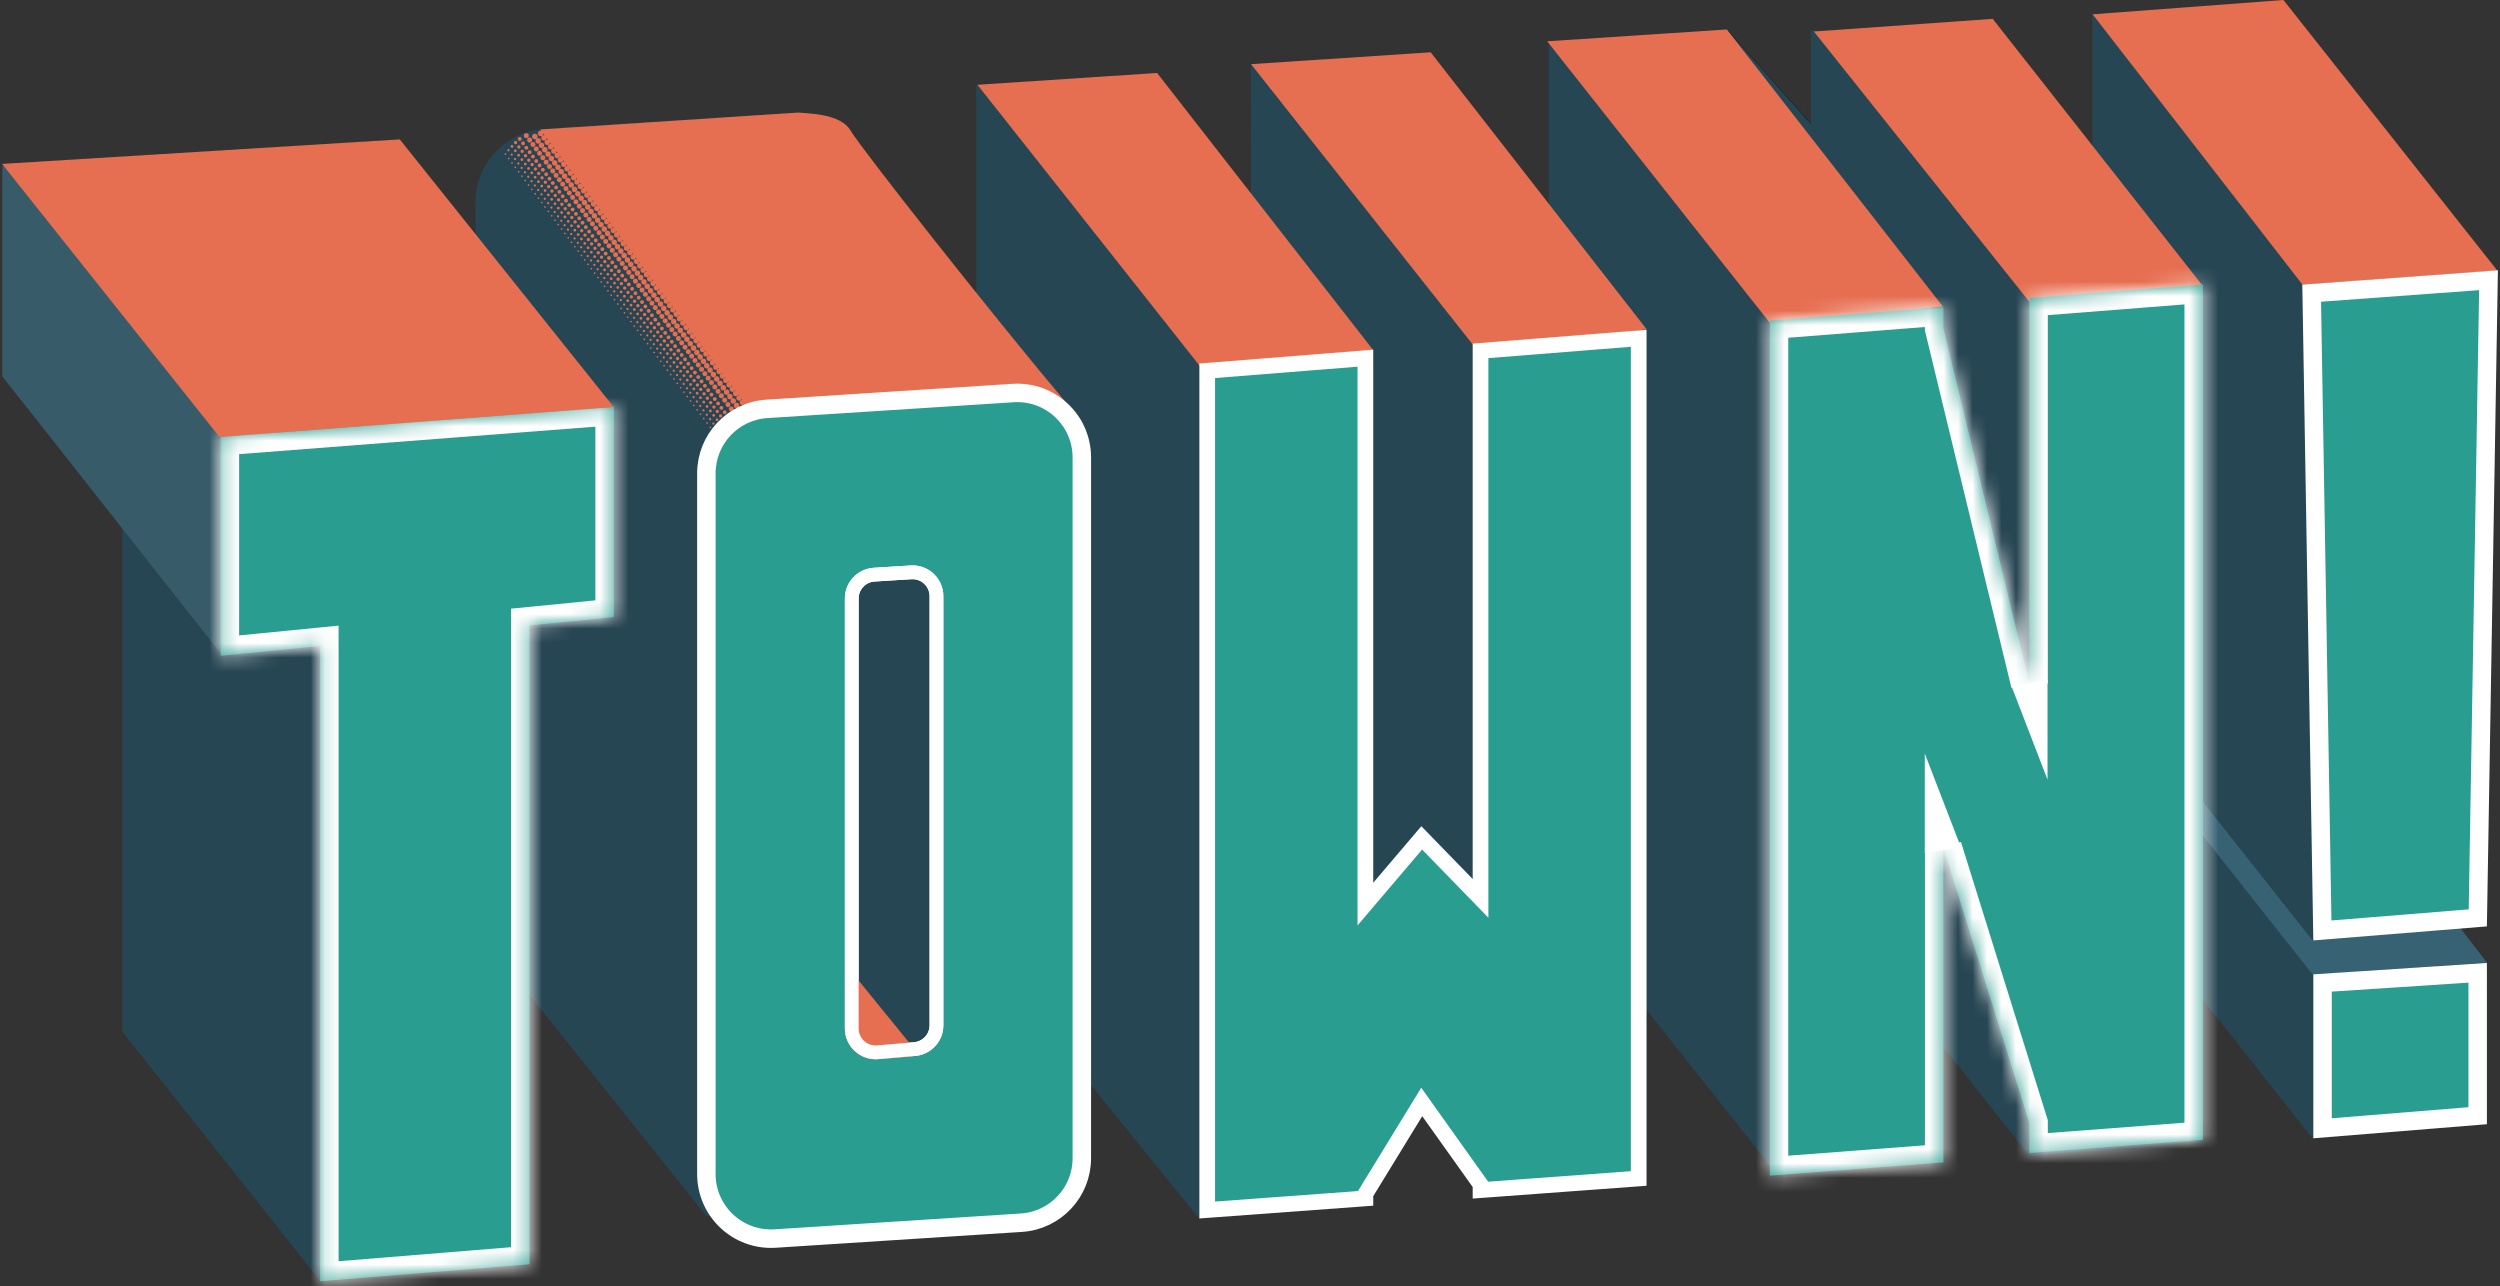 <svg width="173" height="89" viewBox="0 0 173 89" fill="none" xmlns="http://www.w3.org/2000/svg">
<rect x="0" y="0" width="173" height="89" fill="#333333" stroke="none"/>
<path d="M144.429 59.046L155.356 56.58L172.078 77.794L160.034 78.779L144.429 59.046Z" fill="#274653"/>
<path d="M144.429 47.701L156.86 46.882L172.103 66.615L160.034 67.435L144.429 47.701Z" fill="#376274"/>
<path d="M144.429 45.356L156.86 44.536L172.046 64.041L160.034 65.09L144.429 45.356Z" fill="#274653"/>
<path d="M171.455 77.207L160.721 78.076V68.022L171.455 67.316V77.207Z" fill="#299D8F" stroke="white" stroke-width="1.277"/>
<path d="M144.791 0.971H157.413L164.581 27.835L164.972 57.654L144.791 45.737V0.971Z" fill="#274653"/>
<path d="M144.81 0.99L158.013 -3.05176e-05L172.809 18.718L159.332 19.698L144.81 0.99Z" fill="#E76F51"/>
<path d="M171.464 63.517L160.709 64.388L159.968 20.286L172.205 19.39L171.464 63.517Z" fill="#299D8F" stroke="white" stroke-width="1.277"/>
<path d="M124.823 60.235L137.254 59.415L152.472 78.983L140.428 79.968L124.823 60.235Z" fill="#274653"/>
<path d="M130.126 13.974L119.592 2.134L118.829 4.088L125.474 14.698L130.126 13.974Z" fill="#274653" stroke="black" stroke-width="0.019"/>
<path d="M107.18 2.888L125.159 8.378L125.521 79.77L109.454 64.602L107.18 28.635V2.888Z" fill="#274653"/>
<rect x="137.933" y="17.73" width="6.482" height="37.865" fill="#274653"/>
<path d="M125.312 2.096L138.858 3.122L141.213 68.064H125.312V2.096Z" fill="#274653"/>
<path d="M109.048 63.72L122.747 80.975L134.503 80.432L124.073 57.158L109.048 63.72Z" fill="#274653"/>
<path d="M107.065 2.858L119.496 2.038L134.444 21.209L122.671 22.591L107.065 2.858Z" fill="#E76F51"/>
<path d="M125.521 2.181L137.895 1.304L152.443 19.798L140.669 21.181L125.521 2.181Z" fill="#E76F51"/>
<mask id="path-16-inside-1_166_623" fill="white">
<path d="M152.442 78.874L140.431 79.789V77.712L134.482 58.652V80.437L122.471 81.353V22.191L134.482 21.247V22.724L140.431 47.291V20.627L152.442 19.683V78.874Z"/>
</mask>
<path d="M152.442 78.874L140.431 79.789V77.712L134.482 58.652V80.437L122.471 81.353V22.191L134.482 21.247V22.724L140.431 47.291V20.627L152.442 19.683V78.874Z" fill="#299D8F"/>
<path d="M152.442 78.874L152.539 80.148L153.72 80.058V78.874H152.442ZM140.431 79.789H139.153V81.167L140.528 81.063L140.431 79.789ZM140.431 77.712H141.708V77.517L141.65 77.331L140.431 77.712ZM134.482 58.652L135.702 58.272L133.205 58.652H134.482ZM134.482 80.437L134.579 81.711L135.76 81.621V80.437H134.482ZM122.471 81.353H121.193V82.731L122.568 82.626L122.471 81.353ZM122.471 22.191L122.371 20.918L121.193 21.01V22.191H122.471ZM134.482 21.247H135.76V19.865L134.382 19.974L134.482 21.247ZM134.482 22.724H133.205V22.877L133.241 23.025L134.482 22.724ZM140.431 47.291L139.189 47.592L141.708 47.291H140.431ZM140.431 20.627L140.331 19.353L139.153 19.446V20.627H140.431ZM152.442 19.683H153.72V18.302L152.342 18.41L152.442 19.683ZM152.442 78.874L152.345 77.6L140.334 78.515L140.431 79.789L140.528 81.063L152.539 80.148L152.442 78.874ZM140.431 79.789H141.708V77.712H140.431H139.153V79.789H140.431ZM140.431 77.712L141.65 77.331L135.702 58.272L134.482 58.652L133.263 59.033L139.211 78.092L140.431 77.712ZM134.482 58.652H133.205V80.437H134.482H135.76V58.652H134.482ZM134.482 80.437L134.385 79.164L122.374 80.079L122.471 81.353L122.568 82.626L134.579 81.711L134.482 80.437ZM122.471 81.353H123.748V22.191H122.471H121.193V81.353H122.471ZM122.471 22.191L122.571 23.465L134.583 22.52L134.482 21.247L134.382 19.974L122.371 20.918L122.471 22.191ZM134.482 21.247H133.205V22.724H134.482H135.76V21.247H134.482ZM134.482 22.724L133.241 23.025L139.189 47.592L140.431 47.291L141.672 46.99L135.724 22.424L134.482 22.724ZM140.431 47.291H141.708V20.627H140.431H139.153V47.291H140.431ZM140.431 20.627L140.531 21.9L152.542 20.957L152.442 19.683L152.342 18.41L140.331 19.353L140.431 20.627ZM152.442 19.683H151.165V78.874H152.442H153.72V19.683H152.442Z" fill="white" mask="url(#path-16-inside-1_166_623)"/>
<path d="M133.195 52.144V59.026L135.693 58.626L133.195 52.144Z" fill="white"/>
<path d="M141.689 53.955V47.072L139.191 47.473L141.689 53.955Z" fill="white"/>
<path d="M67.562 5.888L81.109 6.526L83.216 24.658L83.463 46.937H67.562V5.888Z" fill="#274653"/>
<path d="M86.567 4.437L100.137 5.217L102.491 23.528V70.159H86.59L86.567 4.437Z" fill="#274653"/>
<path d="M67.634 25.865L98.473 24.725V62.91L67.634 66.599V25.865Z" fill="#274653"/>
<path d="M68.516 66.483L82.982 84.318L94.539 80.931L83.54 59.92L68.516 66.483Z" fill="#274653"/>
<path d="M67.639 5.868L80.07 5.049L95.018 24.219L83.245 25.602L67.639 5.868Z" fill="#E76F51"/>
<path d="M86.571 4.439L99.002 3.619L113.95 22.79L102.177 24.172L86.571 4.439Z" fill="#E76F51"/>
<path d="M113.397 81.55L102.453 82.356V81.969L98.384 76.256L94.484 82.624V82.928L83.54 83.733V25.658L94.484 24.787V62.564L98.384 57.98L102.453 62.167V24.28L113.397 23.409V81.55Z" fill="#299D8F"/>
<path d="M113.397 81.55L113.437 82.092L113.941 82.055V81.55H113.397ZM102.453 82.356H101.91V82.941L102.493 82.898L102.453 82.356ZM102.453 81.969H102.997V81.795L102.896 81.653L102.453 81.969ZM98.384 76.256L98.826 75.941L98.35 75.271L97.92 75.972L98.384 76.256ZM94.484 82.624L94.021 82.34L93.941 82.471V82.624H94.484ZM94.484 82.928L94.524 83.47L95.028 83.433V82.928H94.484ZM83.54 83.733H82.997V84.318L83.58 84.275L83.54 83.733ZM83.54 25.658L83.497 25.116L82.997 25.156V25.658H83.54ZM94.484 24.787H95.028V24.199L94.441 24.245L94.484 24.787ZM94.484 62.564H93.941V64.042L94.898 62.916L94.484 62.564ZM98.384 57.98L98.773 57.602L98.357 57.173L97.97 57.628L98.384 57.98ZM102.453 62.167L102.063 62.546L102.997 63.505V62.167H102.453ZM102.453 24.28L102.41 23.738L101.91 23.778V24.28H102.453ZM113.397 23.409H113.941V22.821L113.354 22.867L113.397 23.409ZM113.397 81.55L113.358 81.008L102.413 81.814L102.453 82.356L102.493 82.898L113.437 82.092L113.397 81.55ZM102.453 82.356H102.997V81.969H102.453H101.91V82.356H102.453ZM102.453 81.969L102.896 81.653L98.826 75.941L98.384 76.256L97.941 76.571L102.011 82.284L102.453 81.969ZM98.384 76.256L97.92 75.972L94.021 82.34L94.484 82.624L94.948 82.908L98.847 76.54L98.384 76.256ZM94.484 82.624H93.941V82.928H94.484H95.028V82.624H94.484ZM94.484 82.928L94.445 82.386L83.5 83.191L83.54 83.733L83.58 84.275L94.524 83.47L94.484 82.928ZM83.54 83.733H84.083V25.658H83.54H82.997V83.733H83.54ZM83.54 25.658L83.583 26.2L94.528 25.329L94.484 24.787L94.441 24.245L83.497 25.116L83.54 25.658ZM94.484 24.787H93.941V62.564H94.484H95.028V24.787H94.484ZM94.484 62.564L94.898 62.916L98.798 58.333L98.384 57.98L97.97 57.628L94.07 62.212L94.484 62.564ZM98.384 57.98L97.994 58.359L102.063 62.546L102.453 62.167L102.843 61.788L98.773 57.602L98.384 57.98ZM102.453 62.167H102.997V24.28H102.453H101.91V62.167H102.453ZM102.453 24.28L102.496 24.822L113.441 23.951L113.397 23.409L113.354 22.867L102.41 23.738L102.453 24.28ZM113.397 23.409H112.854V81.55H113.397H113.941V23.409H113.397Z" fill="white"/>
<path d="M34.399 66.037L48.881 84.139L64.428 83.287L48.881 61.99L34.399 66.037Z" fill="#274653"/>
<path d="M32.908 14.015C32.908 11.32 35.002 9.088 37.691 8.915L54.729 7.819C57.675 7.63 60.169 9.968 60.169 12.92V61.407C60.169 64.102 58.075 66.335 55.385 66.508L38.348 67.603C35.402 67.793 32.908 65.454 32.908 62.502V14.015Z" fill="#274653"/>
<path d="M51.862 28.34L37.38 8.96L55.242 7.79C55.881 7.861 58.179 7.845 58.861 9.038C59.499 10.154 68.615 21.746 74.027 28.171C74.452 28.613 74.849 29.102 75.076 29.405C74.746 29.021 74.395 28.608 74.027 28.171C73.656 27.785 73.264 27.434 72.947 27.276C72.265 26.935 71.243 26.708 70.817 26.637L51.862 28.34Z" fill="#E76F51"/>
<circle cx="37.414" cy="9.235" r="0.191" fill="#E76F51"/>
<circle cx="37.643" cy="9.54" r="0.191" fill="#E76F51"/>
<circle cx="37.871" cy="9.845" r="0.191" fill="#E76F51"/>
<circle cx="38.1" cy="10.15" r="0.191" fill="#E76F51"/>
<circle cx="38.329" cy="10.455" r="0.191" fill="#E76F51"/>
<circle cx="38.558" cy="10.76" r="0.191" fill="#E76F51"/>
<circle cx="38.786" cy="11.065" r="0.191" fill="#E76F51"/>
<circle cx="39.015" cy="11.37" r="0.191" fill="#E76F51"/>
<circle cx="39.244" cy="11.675" r="0.191" fill="#E76F51"/>
<circle cx="39.473" cy="11.98" r="0.191" fill="#E76F51"/>
<circle cx="39.702" cy="12.286" r="0.191" fill="#E76F51"/>
<circle cx="39.93" cy="12.591" r="0.191" fill="#E76F51"/>
<circle cx="40.159" cy="12.896" r="0.191" fill="#E76F51"/>
<circle cx="40.388" cy="13.201" r="0.191" fill="#E76F51"/>
<circle cx="40.617" cy="13.506" r="0.191" fill="#E76F51"/>
<circle cx="40.845" cy="13.811" r="0.191" fill="#E76F51"/>
<circle cx="41.074" cy="14.116" r="0.191" fill="#E76F51"/>
<circle cx="41.303" cy="14.421" r="0.191" fill="#E76F51"/>
<circle cx="41.532" cy="14.726" r="0.191" fill="#E76F51"/>
<circle cx="41.761" cy="15.031" r="0.191" fill="#E76F51"/>
<circle cx="41.989" cy="15.336" r="0.191" fill="#E76F51"/>
<circle cx="42.218" cy="15.641" r="0.191" fill="#E76F51"/>
<circle cx="42.447" cy="15.946" r="0.191" fill="#E76F51"/>
<circle cx="42.676" cy="16.251" r="0.191" fill="#E76F51"/>
<circle cx="42.904" cy="16.556" r="0.191" fill="#E76F51"/>
<circle cx="43.133" cy="16.861" r="0.191" fill="#E76F51"/>
<circle cx="43.362" cy="17.166" r="0.191" fill="#E76F51"/>
<circle cx="43.591" cy="17.471" r="0.191" fill="#E76F51"/>
<circle cx="43.82" cy="17.776" r="0.191" fill="#E76F51"/>
<circle cx="44.049" cy="18.082" r="0.191" fill="#E76F51"/>
<circle cx="44.278" cy="18.387" r="0.191" fill="#E76F51"/>
<circle cx="44.507" cy="18.692" r="0.191" fill="#E76F51"/>
<circle cx="44.735" cy="18.997" r="0.191" fill="#E76F51"/>
<circle cx="44.964" cy="19.302" r="0.191" fill="#E76F51"/>
<circle cx="45.193" cy="19.607" r="0.191" fill="#E76F51"/>
<circle cx="45.422" cy="19.912" r="0.191" fill="#E76F51"/>
<circle cx="45.651" cy="20.217" r="0.191" fill="#E76F51"/>
<circle cx="45.879" cy="20.522" r="0.191" fill="#E76F51"/>
<circle cx="46.108" cy="20.827" r="0.191" fill="#E76F51"/>
<circle cx="46.337" cy="21.132" r="0.191" fill="#E76F51"/>
<circle cx="46.566" cy="21.437" r="0.191" fill="#E76F51"/>
<circle cx="46.794" cy="21.742" r="0.191" fill="#E76F51"/>
<circle cx="47.023" cy="22.047" r="0.191" fill="#E76F51"/>
<circle cx="47.252" cy="22.352" r="0.191" fill="#E76F51"/>
<circle cx="47.481" cy="22.657" r="0.191" fill="#E76F51"/>
<circle cx="47.709" cy="22.962" r="0.191" fill="#E76F51"/>
<circle cx="47.938" cy="23.267" r="0.191" fill="#E76F51"/>
<circle cx="48.167" cy="23.573" r="0.191" fill="#E76F51"/>
<circle cx="48.396" cy="23.878" r="0.191" fill="#E76F51"/>
<circle cx="48.625" cy="24.183" r="0.191" fill="#E76F51"/>
<circle cx="48.853" cy="24.488" r="0.191" fill="#E76F51"/>
<circle cx="49.082" cy="24.793" r="0.191" fill="#E76F51"/>
<circle cx="49.311" cy="25.098" r="0.191" fill="#E76F51"/>
<circle cx="49.54" cy="25.403" r="0.191" fill="#E76F51"/>
<circle cx="49.769" cy="25.708" r="0.191" fill="#E76F51"/>
<circle cx="49.997" cy="26.013" r="0.191" fill="#E76F51"/>
<circle cx="50.226" cy="26.318" r="0.191" fill="#E76F51"/>
<circle cx="50.455" cy="26.623" r="0.191" fill="#E76F51"/>
<circle cx="50.684" cy="26.928" r="0.191" fill="#E76F51"/>
<circle cx="50.912" cy="27.233" r="0.191" fill="#E76F51"/>
<circle cx="51.141" cy="27.538" r="0.191" fill="#E76F51"/>
<circle cx="51.37" cy="27.843" r="0.191" fill="#E76F51"/>
<circle cx="51.599" cy="28.148" r="0.191" fill="#E76F51"/>
<circle cx="37.013" cy="9.445" r="0.191" fill="#E76F51"/>
<circle cx="37.242" cy="9.75" r="0.191" fill="#E76F51"/>
<circle cx="37.471" cy="10.055" r="0.191" fill="#E76F51"/>
<circle cx="37.7" cy="10.36" r="0.191" fill="#E76F51"/>
<circle cx="37.928" cy="10.665" r="0.191" fill="#E76F51"/>
<circle cx="38.157" cy="10.97" r="0.191" fill="#E76F51"/>
<circle cx="38.386" cy="11.275" r="0.191" fill="#E76F51"/>
<circle cx="38.615" cy="11.58" r="0.191" fill="#E76F51"/>
<circle cx="38.843" cy="11.885" r="0.191" fill="#E76F51"/>
<circle cx="39.072" cy="12.19" r="0.191" fill="#E76F51"/>
<circle cx="39.301" cy="12.495" r="0.191" fill="#E76F51"/>
<circle cx="39.53" cy="12.8" r="0.191" fill="#E76F51"/>
<circle cx="39.759" cy="13.105" r="0.191" fill="#E76F51"/>
<circle cx="39.987" cy="13.41" r="0.191" fill="#E76F51"/>
<circle cx="40.217" cy="13.716" r="0.191" fill="#E76F51"/>
<circle cx="40.445" cy="14.021" r="0.191" fill="#E76F51"/>
<circle cx="40.674" cy="14.326" r="0.191" fill="#E76F51"/>
<circle cx="40.903" cy="14.631" r="0.191" fill="#E76F51"/>
<circle cx="41.132" cy="14.936" r="0.191" fill="#E76F51"/>
<circle cx="41.361" cy="15.241" r="0.191" fill="#E76F51"/>
<circle cx="41.589" cy="15.546" r="0.191" fill="#E76F51"/>
<circle cx="41.818" cy="15.851" r="0.191" fill="#E76F51"/>
<circle cx="42.047" cy="16.156" r="0.191" fill="#E76F51"/>
<circle cx="42.276" cy="16.461" r="0.191" fill="#E76F51"/>
<circle cx="42.505" cy="16.766" r="0.191" fill="#E76F51"/>
<circle cx="42.733" cy="17.071" r="0.191" fill="#E76F51"/>
<circle cx="42.962" cy="17.376" r="0.191" fill="#E76F51"/>
<circle cx="43.191" cy="17.681" r="0.191" fill="#E76F51"/>
<circle cx="43.42" cy="17.986" r="0.191" fill="#E76F51"/>
<circle cx="43.648" cy="18.291" r="0.191" fill="#E76F51"/>
<circle cx="43.877" cy="18.596" r="0.191" fill="#E76F51"/>
<circle cx="44.106" cy="18.901" r="0.191" fill="#E76F51"/>
<circle cx="44.335" cy="19.206" r="0.191" fill="#E76F51"/>
<circle cx="44.564" cy="19.512" r="0.191" fill="#E76F51"/>
<circle cx="44.792" cy="19.817" r="0.191" fill="#E76F51"/>
<circle cx="45.021" cy="20.122" r="0.191" fill="#E76F51"/>
<circle cx="45.25" cy="20.427" r="0.191" fill="#E76F51"/>
<circle cx="45.479" cy="20.732" r="0.191" fill="#E76F51"/>
<circle cx="45.707" cy="21.037" r="0.191" fill="#E76F51"/>
<circle cx="45.936" cy="21.342" r="0.191" fill="#E76F51"/>
<circle cx="46.165" cy="21.647" r="0.191" fill="#E76F51"/>
<circle cx="46.394" cy="21.952" r="0.191" fill="#E76F51"/>
<circle cx="46.623" cy="22.257" r="0.191" fill="#E76F51"/>
<circle cx="46.851" cy="22.562" r="0.191" fill="#E76F51"/>
<circle cx="47.08" cy="22.867" r="0.191" fill="#E76F51"/>
<circle cx="47.309" cy="23.172" r="0.191" fill="#E76F51"/>
<circle cx="47.538" cy="23.477" r="0.191" fill="#E76F51"/>
<circle cx="47.766" cy="23.782" r="0.191" fill="#E76F51"/>
<circle cx="47.995" cy="24.087" r="0.191" fill="#E76F51"/>
<circle cx="48.224" cy="24.392" r="0.191" fill="#E76F51"/>
<circle cx="48.453" cy="24.698" r="0.191" fill="#E76F51"/>
<circle cx="48.682" cy="25.003" r="0.191" fill="#E76F51"/>
<circle cx="48.91" cy="25.308" r="0.191" fill="#E76F51"/>
<circle cx="49.139" cy="25.613" r="0.191" fill="#E76F51"/>
<circle cx="49.368" cy="25.918" r="0.191" fill="#E76F51"/>
<circle cx="49.597" cy="26.223" r="0.191" fill="#E76F51"/>
<circle cx="49.825" cy="26.528" r="0.191" fill="#E76F51"/>
<circle cx="50.054" cy="26.833" r="0.191" fill="#E76F51"/>
<circle cx="50.283" cy="27.138" r="0.191" fill="#E76F51"/>
<circle cx="50.512" cy="27.443" r="0.191" fill="#E76F51"/>
<circle cx="50.741" cy="27.748" r="0.191" fill="#E76F51"/>
<circle cx="50.969" cy="28.053" r="0.191" fill="#E76F51"/>
<circle cx="51.199" cy="28.358" r="0.191" fill="#E76F51"/>
<circle cx="36.422" cy="9.388" r="0.172" fill="#E76F51"/>
<circle cx="35.965" cy="9.616" r="0.133" fill="#E76F51"/>
<circle cx="35.679" cy="9.864" r="0.114" fill="#E76F51"/>
<circle cx="35.431" cy="10.131" r="0.095" fill="#E76F51"/>
<circle cx="35.182" cy="10.398" r="0.076" fill="#E76F51"/>
<circle cx="34.973" cy="10.665" r="0.057" fill="#E76F51"/>
<circle cx="36.651" cy="9.693" r="0.172" fill="#E76F51"/>
<circle cx="36.194" cy="9.921" r="0.133" fill="#E76F51"/>
<circle cx="35.907" cy="10.169" r="0.114" fill="#E76F51"/>
<circle cx="35.66" cy="10.436" r="0.095" fill="#E76F51"/>
<circle cx="35.412" cy="10.703" r="0.076" fill="#E76F51"/>
<circle cx="35.201" cy="10.97" r="0.057" fill="#E76F51"/>
<circle cx="36.88" cy="9.998" r="0.172" fill="#E76F51"/>
<circle cx="36.422" cy="10.226" r="0.133" fill="#E76F51"/>
<circle cx="36.136" cy="10.474" r="0.114" fill="#E76F51"/>
<circle cx="35.888" cy="10.741" r="0.095" fill="#E76F51"/>
<circle cx="35.64" cy="11.008" r="0.076" fill="#E76F51"/>
<circle cx="35.431" cy="11.275" r="0.057" fill="#E76F51"/>
<circle cx="37.109" cy="10.303" r="0.172" fill="#E76F51"/>
<circle cx="36.651" cy="10.531" r="0.133" fill="#E76F51"/>
<circle cx="36.365" cy="10.779" r="0.114" fill="#E76F51"/>
<circle cx="36.117" cy="11.046" r="0.095" fill="#E76F51"/>
<circle cx="35.869" cy="11.313" r="0.076" fill="#E76F51"/>
<circle cx="35.659" cy="11.58" r="0.057" fill="#E76F51"/>
<circle cx="37.338" cy="10.608" r="0.172" fill="#E76F51"/>
<circle cx="36.88" cy="10.836" r="0.133" fill="#E76F51"/>
<circle cx="36.594" cy="11.084" r="0.114" fill="#E76F51"/>
<circle cx="36.346" cy="11.351" r="0.095" fill="#E76F51"/>
<circle cx="36.098" cy="11.618" r="0.076" fill="#E76F51"/>
<circle cx="35.888" cy="11.885" r="0.057" fill="#E76F51"/>
<circle cx="37.566" cy="10.913" r="0.172" fill="#E76F51"/>
<circle cx="37.109" cy="11.142" r="0.133" fill="#E76F51"/>
<circle cx="36.822" cy="11.389" r="0.114" fill="#E76F51"/>
<circle cx="36.575" cy="11.656" r="0.095" fill="#E76F51"/>
<circle cx="36.326" cy="11.923" r="0.076" fill="#E76F51"/>
<circle cx="36.117" cy="12.19" r="0.057" fill="#E76F51"/>
<circle cx="37.795" cy="11.218" r="0.172" fill="#E76F51"/>
<circle cx="37.338" cy="11.447" r="0.133" fill="#E76F51"/>
<circle cx="37.051" cy="11.694" r="0.114" fill="#E76F51"/>
<circle cx="36.803" cy="11.961" r="0.095" fill="#E76F51"/>
<circle cx="36.555" cy="12.228" r="0.076" fill="#E76F51"/>
<circle cx="36.345" cy="12.495" r="0.057" fill="#E76F51"/>
<circle cx="38.024" cy="11.523" r="0.172" fill="#E76F51"/>
<circle cx="37.566" cy="11.752" r="0.133" fill="#E76F51"/>
<circle cx="37.28" cy="12" r="0.114" fill="#E76F51"/>
<circle cx="37.032" cy="12.267" r="0.095" fill="#E76F51"/>
<circle cx="36.784" cy="12.533" r="0.076" fill="#E76F51"/>
<circle cx="36.574" cy="12.8" r="0.057" fill="#E76F51"/>
<circle cx="38.253" cy="11.828" r="0.172" fill="#E76F51"/>
<circle cx="37.795" cy="12.057" r="0.133" fill="#E76F51"/>
<circle cx="37.509" cy="12.305" r="0.114" fill="#E76F51"/>
<circle cx="37.261" cy="12.572" r="0.095" fill="#E76F51"/>
<circle cx="37.013" cy="12.838" r="0.076" fill="#E76F51"/>
<circle cx="36.803" cy="13.105" r="0.057" fill="#E76F51"/>
<circle cx="38.481" cy="12.133" r="0.172" fill="#E76F51"/>
<circle cx="38.024" cy="12.362" r="0.133" fill="#E76F51"/>
<circle cx="37.738" cy="12.61" r="0.114" fill="#E76F51"/>
<circle cx="37.49" cy="12.877" r="0.095" fill="#E76F51"/>
<circle cx="37.242" cy="13.143" r="0.076" fill="#E76F51"/>
<circle cx="37.032" cy="13.41" r="0.057" fill="#E76F51"/>
<circle cx="38.71" cy="12.438" r="0.172" fill="#E76F51"/>
<circle cx="38.253" cy="12.667" r="0.133" fill="#E76F51"/>
<circle cx="37.966" cy="12.915" r="0.114" fill="#E76F51"/>
<circle cx="37.719" cy="13.182" r="0.095" fill="#E76F51"/>
<circle cx="37.47" cy="13.448" r="0.076" fill="#E76F51"/>
<circle cx="37.261" cy="13.715" r="0.057" fill="#E76F51"/>
<circle cx="38.939" cy="12.743" r="0.172" fill="#E76F51"/>
<circle cx="38.482" cy="12.972" r="0.133" fill="#E76F51"/>
<circle cx="38.195" cy="13.22" r="0.114" fill="#E76F51"/>
<circle cx="37.947" cy="13.487" r="0.095" fill="#E76F51"/>
<circle cx="37.699" cy="13.753" r="0.076" fill="#E76F51"/>
<circle cx="37.489" cy="14.02" r="0.057" fill="#E76F51"/>
<circle cx="39.168" cy="13.048" r="0.172" fill="#E76F51"/>
<circle cx="38.71" cy="13.277" r="0.133" fill="#E76F51"/>
<circle cx="38.424" cy="13.525" r="0.114" fill="#E76F51"/>
<circle cx="38.176" cy="13.792" r="0.095" fill="#E76F51"/>
<circle cx="37.928" cy="14.058" r="0.076" fill="#E76F51"/>
<circle cx="37.718" cy="14.325" r="0.057" fill="#E76F51"/>
<circle cx="39.397" cy="13.353" r="0.172" fill="#E76F51"/>
<circle cx="38.939" cy="13.582" r="0.133" fill="#E76F51"/>
<circle cx="38.653" cy="13.83" r="0.114" fill="#E76F51"/>
<circle cx="38.405" cy="14.097" r="0.095" fill="#E76F51"/>
<circle cx="38.157" cy="14.363" r="0.076" fill="#E76F51"/>
<circle cx="37.947" cy="14.63" r="0.057" fill="#E76F51"/>
<circle cx="39.625" cy="13.658" r="0.172" fill="#E76F51"/>
<circle cx="39.168" cy="13.887" r="0.133" fill="#E76F51"/>
<circle cx="38.882" cy="14.135" r="0.114" fill="#E76F51"/>
<circle cx="38.634" cy="14.402" r="0.095" fill="#E76F51"/>
<circle cx="38.385" cy="14.668" r="0.076" fill="#E76F51"/>
<circle cx="38.176" cy="14.935" r="0.057" fill="#E76F51"/>
<circle cx="39.854" cy="13.963" r="0.172" fill="#E76F51"/>
<circle cx="39.397" cy="14.192" r="0.133" fill="#E76F51"/>
<circle cx="39.111" cy="14.44" r="0.114" fill="#E76F51"/>
<circle cx="38.863" cy="14.707" r="0.095" fill="#E76F51"/>
<circle cx="38.614" cy="14.973" r="0.076" fill="#E76F51"/>
<circle cx="38.405" cy="15.24" r="0.057" fill="#E76F51"/>
<circle cx="40.083" cy="14.268" r="0.172" fill="#E76F51"/>
<circle cx="39.625" cy="14.497" r="0.133" fill="#E76F51"/>
<circle cx="39.34" cy="14.745" r="0.114" fill="#E76F51"/>
<circle cx="39.091" cy="15.012" r="0.095" fill="#E76F51"/>
<circle cx="38.843" cy="15.278" r="0.076" fill="#E76F51"/>
<circle cx="38.633" cy="15.545" r="0.057" fill="#E76F51"/>
<circle cx="40.312" cy="14.573" r="0.172" fill="#E76F51"/>
<circle cx="39.854" cy="14.802" r="0.133" fill="#E76F51"/>
<circle cx="39.568" cy="15.05" r="0.114" fill="#E76F51"/>
<circle cx="39.32" cy="15.317" r="0.095" fill="#E76F51"/>
<circle cx="39.072" cy="15.584" r="0.076" fill="#E76F51"/>
<circle cx="38.862" cy="15.851" r="0.057" fill="#E76F51"/>
<circle cx="40.541" cy="14.879" r="0.172" fill="#E76F51"/>
<circle cx="40.083" cy="15.107" r="0.133" fill="#E76F51"/>
<circle cx="39.797" cy="15.355" r="0.114" fill="#E76F51"/>
<circle cx="39.549" cy="15.622" r="0.095" fill="#E76F51"/>
<circle cx="39.301" cy="15.889" r="0.076" fill="#E76F51"/>
<circle cx="39.091" cy="16.155" r="0.057" fill="#E76F51"/>
<circle cx="40.769" cy="15.184" r="0.172" fill="#E76F51"/>
<circle cx="40.312" cy="15.412" r="0.133" fill="#E76F51"/>
<circle cx="40.026" cy="15.66" r="0.114" fill="#E76F51"/>
<circle cx="39.778" cy="15.927" r="0.095" fill="#E76F51"/>
<circle cx="39.529" cy="16.194" r="0.076" fill="#E76F51"/>
<circle cx="39.32" cy="16.461" r="0.057" fill="#E76F51"/>
<circle cx="40.998" cy="15.489" r="0.172" fill="#E76F51"/>
<circle cx="40.541" cy="15.717" r="0.133" fill="#E76F51"/>
<circle cx="40.255" cy="15.965" r="0.114" fill="#E76F51"/>
<circle cx="40.007" cy="16.232" r="0.095" fill="#E76F51"/>
<circle cx="39.758" cy="16.499" r="0.076" fill="#E76F51"/>
<circle cx="39.548" cy="16.766" r="0.057" fill="#E76F51"/>
<circle cx="41.227" cy="15.794" r="0.172" fill="#E76F51"/>
<circle cx="40.769" cy="16.022" r="0.133" fill="#E76F51"/>
<circle cx="40.483" cy="16.27" r="0.114" fill="#E76F51"/>
<circle cx="40.236" cy="16.537" r="0.095" fill="#E76F51"/>
<circle cx="39.987" cy="16.804" r="0.076" fill="#E76F51"/>
<circle cx="39.778" cy="17.071" r="0.057" fill="#E76F51"/>
<circle cx="41.456" cy="16.099" r="0.172" fill="#E76F51"/>
<circle cx="40.998" cy="16.328" r="0.133" fill="#E76F51"/>
<circle cx="40.712" cy="16.575" r="0.114" fill="#E76F51"/>
<circle cx="40.465" cy="16.842" r="0.095" fill="#E76F51"/>
<circle cx="40.216" cy="17.109" r="0.076" fill="#E76F51"/>
<circle cx="40.007" cy="17.376" r="0.057" fill="#E76F51"/>
<circle cx="41.684" cy="16.404" r="0.172" fill="#E76F51"/>
<circle cx="41.227" cy="16.633" r="0.133" fill="#E76F51"/>
<circle cx="40.941" cy="16.88" r="0.114" fill="#E76F51"/>
<circle cx="40.693" cy="17.147" r="0.095" fill="#E76F51"/>
<circle cx="40.445" cy="17.414" r="0.076" fill="#E76F51"/>
<circle cx="40.235" cy="17.681" r="0.057" fill="#E76F51"/>
<circle cx="41.913" cy="16.709" r="0.172" fill="#E76F51"/>
<circle cx="41.456" cy="16.938" r="0.133" fill="#E76F51"/>
<circle cx="41.17" cy="17.186" r="0.114" fill="#E76F51"/>
<circle cx="40.922" cy="17.452" r="0.095" fill="#E76F51"/>
<circle cx="40.673" cy="17.719" r="0.076" fill="#E76F51"/>
<circle cx="40.464" cy="17.986" r="0.057" fill="#E76F51"/>
<circle cx="42.142" cy="17.014" r="0.172" fill="#E76F51"/>
<circle cx="41.684" cy="17.243" r="0.133" fill="#E76F51"/>
<circle cx="41.399" cy="17.491" r="0.114" fill="#E76F51"/>
<circle cx="41.151" cy="17.758" r="0.095" fill="#E76F51"/>
<circle cx="40.902" cy="18.024" r="0.076" fill="#E76F51"/>
<circle cx="40.693" cy="18.291" r="0.057" fill="#E76F51"/>
<circle cx="42.371" cy="17.319" r="0.172" fill="#E76F51"/>
<circle cx="41.913" cy="17.548" r="0.133" fill="#E76F51"/>
<circle cx="41.627" cy="17.796" r="0.114" fill="#E76F51"/>
<circle cx="41.38" cy="18.063" r="0.095" fill="#E76F51"/>
<circle cx="41.131" cy="18.329" r="0.076" fill="#E76F51"/>
<circle cx="40.922" cy="18.596" r="0.057" fill="#E76F51"/>
<circle cx="42.599" cy="17.624" r="0.172" fill="#E76F51"/>
<circle cx="42.142" cy="17.853" r="0.133" fill="#E76F51"/>
<circle cx="41.856" cy="18.101" r="0.114" fill="#E76F51"/>
<circle cx="41.608" cy="18.367" r="0.095" fill="#E76F51"/>
<circle cx="41.36" cy="18.634" r="0.076" fill="#E76F51"/>
<circle cx="41.15" cy="18.901" r="0.057" fill="#E76F51"/>
<circle cx="42.828" cy="17.929" r="0.172" fill="#E76F51"/>
<circle cx="42.371" cy="18.158" r="0.133" fill="#E76F51"/>
<circle cx="42.085" cy="18.406" r="0.114" fill="#E76F51"/>
<circle cx="41.837" cy="18.673" r="0.095" fill="#E76F51"/>
<circle cx="41.589" cy="18.939" r="0.076" fill="#E76F51"/>
<circle cx="41.379" cy="19.206" r="0.057" fill="#E76F51"/>
<circle cx="43.057" cy="18.234" r="0.172" fill="#E76F51"/>
<circle cx="42.6" cy="18.463" r="0.133" fill="#E76F51"/>
<circle cx="42.314" cy="18.711" r="0.114" fill="#E76F51"/>
<circle cx="42.066" cy="18.978" r="0.095" fill="#E76F51"/>
<circle cx="41.818" cy="19.244" r="0.076" fill="#E76F51"/>
<circle cx="41.608" cy="19.511" r="0.057" fill="#E76F51"/>
<circle cx="43.286" cy="18.539" r="0.172" fill="#E76F51"/>
<circle cx="42.828" cy="18.768" r="0.133" fill="#E76F51"/>
<circle cx="42.542" cy="19.016" r="0.114" fill="#E76F51"/>
<circle cx="42.294" cy="19.283" r="0.095" fill="#E76F51"/>
<circle cx="42.047" cy="19.549" r="0.076" fill="#E76F51"/>
<circle cx="41.837" cy="19.816" r="0.057" fill="#E76F51"/>
<circle cx="43.515" cy="18.844" r="0.172" fill="#E76F51"/>
<circle cx="43.057" cy="19.073" r="0.133" fill="#E76F51"/>
<circle cx="42.771" cy="19.321" r="0.114" fill="#E76F51"/>
<circle cx="42.523" cy="19.588" r="0.095" fill="#E76F51"/>
<circle cx="42.275" cy="19.854" r="0.076" fill="#E76F51"/>
<circle cx="42.066" cy="20.121" r="0.057" fill="#E76F51"/>
<circle cx="43.744" cy="19.149" r="0.172" fill="#E76F51"/>
<circle cx="43.286" cy="19.378" r="0.133" fill="#E76F51"/>
<circle cx="43" cy="19.626" r="0.114" fill="#E76F51"/>
<circle cx="42.752" cy="19.893" r="0.095" fill="#E76F51"/>
<circle cx="42.504" cy="20.159" r="0.076" fill="#E76F51"/>
<circle cx="42.294" cy="20.426" r="0.057" fill="#E76F51"/>
<circle cx="43.972" cy="19.454" r="0.172" fill="#E76F51"/>
<circle cx="43.515" cy="19.683" r="0.133" fill="#E76F51"/>
<circle cx="43.229" cy="19.931" r="0.114" fill="#E76F51"/>
<circle cx="42.981" cy="20.198" r="0.095" fill="#E76F51"/>
<circle cx="42.733" cy="20.464" r="0.076" fill="#E76F51"/>
<circle cx="42.523" cy="20.731" r="0.057" fill="#E76F51"/>
<circle cx="44.201" cy="19.759" r="0.172" fill="#E76F51"/>
<circle cx="43.743" cy="19.988" r="0.133" fill="#E76F51"/>
<circle cx="43.458" cy="20.236" r="0.114" fill="#E76F51"/>
<circle cx="43.21" cy="20.503" r="0.095" fill="#E76F51"/>
<circle cx="42.962" cy="20.769" r="0.076" fill="#E76F51"/>
<circle cx="42.752" cy="21.037" r="0.057" fill="#E76F51"/>
<circle cx="44.43" cy="20.064" r="0.172" fill="#E76F51"/>
<circle cx="43.972" cy="20.293" r="0.133" fill="#E76F51"/>
<circle cx="43.687" cy="20.541" r="0.114" fill="#E76F51"/>
<circle cx="43.439" cy="20.808" r="0.095" fill="#E76F51"/>
<circle cx="43.19" cy="21.074" r="0.076" fill="#E76F51"/>
<circle cx="42.981" cy="21.341" r="0.057" fill="#E76F51"/>
<circle cx="44.659" cy="20.369" r="0.172" fill="#E76F51"/>
<circle cx="44.201" cy="20.598" r="0.133" fill="#E76F51"/>
<circle cx="43.915" cy="20.846" r="0.114" fill="#E76F51"/>
<circle cx="43.668" cy="21.113" r="0.095" fill="#E76F51"/>
<circle cx="43.419" cy="21.38" r="0.076" fill="#E76F51"/>
<circle cx="43.21" cy="21.646" r="0.057" fill="#E76F51"/>
<circle cx="44.888" cy="20.675" r="0.172" fill="#E76F51"/>
<circle cx="44.43" cy="20.903" r="0.133" fill="#E76F51"/>
<circle cx="44.144" cy="21.151" r="0.114" fill="#E76F51"/>
<circle cx="43.896" cy="21.418" r="0.095" fill="#E76F51"/>
<circle cx="43.648" cy="21.685" r="0.076" fill="#E76F51"/>
<circle cx="43.438" cy="21.952" r="0.057" fill="#E76F51"/>
<circle cx="45.116" cy="20.98" r="0.172" fill="#E76F51"/>
<circle cx="44.659" cy="21.208" r="0.133" fill="#E76F51"/>
<circle cx="44.373" cy="21.456" r="0.114" fill="#E76F51"/>
<circle cx="44.125" cy="21.723" r="0.095" fill="#E76F51"/>
<circle cx="43.877" cy="21.99" r="0.076" fill="#E76F51"/>
<circle cx="43.667" cy="22.257" r="0.057" fill="#E76F51"/>
<circle cx="45.345" cy="21.285" r="0.172" fill="#E76F51"/>
<circle cx="44.887" cy="21.513" r="0.133" fill="#E76F51"/>
<circle cx="44.602" cy="21.761" r="0.114" fill="#E76F51"/>
<circle cx="44.354" cy="22.028" r="0.095" fill="#E76F51"/>
<circle cx="44.105" cy="22.295" r="0.076" fill="#E76F51"/>
<circle cx="43.896" cy="22.562" r="0.057" fill="#E76F51"/>
<circle cx="45.574" cy="21.59" r="0.172" fill="#E76F51"/>
<circle cx="45.116" cy="21.819" r="0.133" fill="#E76F51"/>
<circle cx="44.831" cy="22.066" r="0.114" fill="#E76F51"/>
<circle cx="44.583" cy="22.333" r="0.095" fill="#E76F51"/>
<circle cx="44.334" cy="22.6" r="0.076" fill="#E76F51"/>
<circle cx="44.125" cy="22.867" r="0.057" fill="#E76F51"/>
<circle cx="45.803" cy="21.895" r="0.172" fill="#E76F51"/>
<circle cx="45.345" cy="22.123" r="0.133" fill="#E76F51"/>
<circle cx="45.059" cy="22.371" r="0.114" fill="#E76F51"/>
<circle cx="44.812" cy="22.638" r="0.095" fill="#E76F51"/>
<circle cx="44.563" cy="22.905" r="0.076" fill="#E76F51"/>
<circle cx="44.353" cy="23.172" r="0.057" fill="#E76F51"/>
<circle cx="46.032" cy="22.2" r="0.172" fill="#E76F51"/>
<circle cx="45.574" cy="22.429" r="0.133" fill="#E76F51"/>
<circle cx="45.288" cy="22.677" r="0.114" fill="#E76F51"/>
<circle cx="45.04" cy="22.943" r="0.095" fill="#E76F51"/>
<circle cx="44.792" cy="23.21" r="0.076" fill="#E76F51"/>
<circle cx="44.582" cy="23.477" r="0.057" fill="#E76F51"/>
<circle cx="46.261" cy="22.505" r="0.172" fill="#E76F51"/>
<circle cx="45.802" cy="22.734" r="0.133" fill="#E76F51"/>
<circle cx="45.517" cy="22.982" r="0.114" fill="#E76F51"/>
<circle cx="45.269" cy="23.248" r="0.095" fill="#E76F51"/>
<circle cx="45.021" cy="23.515" r="0.076" fill="#E76F51"/>
<circle cx="44.811" cy="23.782" r="0.057" fill="#E76F51"/>
<circle cx="46.489" cy="22.81" r="0.172" fill="#E76F51"/>
<circle cx="46.032" cy="23.039" r="0.133" fill="#E76F51"/>
<circle cx="45.745" cy="23.287" r="0.114" fill="#E76F51"/>
<circle cx="45.498" cy="23.553" r="0.095" fill="#E76F51"/>
<circle cx="45.249" cy="23.82" r="0.076" fill="#E76F51"/>
<circle cx="45.04" cy="24.087" r="0.057" fill="#E76F51"/>
<circle cx="46.718" cy="23.115" r="0.172" fill="#E76F51"/>
<circle cx="46.26" cy="23.344" r="0.133" fill="#E76F51"/>
<circle cx="45.974" cy="23.592" r="0.114" fill="#E76F51"/>
<circle cx="45.726" cy="23.859" r="0.095" fill="#E76F51"/>
<circle cx="45.478" cy="24.125" r="0.076" fill="#E76F51"/>
<circle cx="45.268" cy="24.392" r="0.057" fill="#E76F51"/>
<circle cx="46.947" cy="23.42" r="0.172" fill="#E76F51"/>
<circle cx="46.489" cy="23.649" r="0.133" fill="#E76F51"/>
<circle cx="46.203" cy="23.897" r="0.114" fill="#E76F51"/>
<circle cx="45.955" cy="24.164" r="0.095" fill="#E76F51"/>
<circle cx="45.707" cy="24.43" r="0.076" fill="#E76F51"/>
<circle cx="45.497" cy="24.697" r="0.057" fill="#E76F51"/>
<circle cx="47.175" cy="23.725" r="0.172" fill="#E76F51"/>
<circle cx="46.718" cy="23.954" r="0.133" fill="#E76F51"/>
<circle cx="46.432" cy="24.202" r="0.114" fill="#E76F51"/>
<circle cx="46.184" cy="24.469" r="0.095" fill="#E76F51"/>
<circle cx="45.936" cy="24.735" r="0.076" fill="#E76F51"/>
<circle cx="45.726" cy="25.002" r="0.057" fill="#E76F51"/>
<circle cx="47.404" cy="24.03" r="0.172" fill="#E76F51"/>
<circle cx="46.946" cy="24.259" r="0.133" fill="#E76F51"/>
<circle cx="46.661" cy="24.507" r="0.114" fill="#E76F51"/>
<circle cx="46.413" cy="24.774" r="0.095" fill="#E76F51"/>
<circle cx="46.165" cy="25.04" r="0.076" fill="#E76F51"/>
<circle cx="45.955" cy="25.307" r="0.057" fill="#E76F51"/>
<circle cx="47.633" cy="24.335" r="0.172" fill="#E76F51"/>
<circle cx="47.175" cy="24.564" r="0.133" fill="#E76F51"/>
<circle cx="46.889" cy="24.812" r="0.114" fill="#E76F51"/>
<circle cx="46.642" cy="25.079" r="0.095" fill="#E76F51"/>
<circle cx="46.393" cy="25.345" r="0.076" fill="#E76F51"/>
<circle cx="46.184" cy="25.612" r="0.057" fill="#E76F51"/>
<circle cx="47.862" cy="24.64" r="0.172" fill="#E76F51"/>
<circle cx="47.404" cy="24.869" r="0.133" fill="#E76F51"/>
<circle cx="47.118" cy="25.117" r="0.114" fill="#E76F51"/>
<circle cx="46.87" cy="25.384" r="0.095" fill="#E76F51"/>
<circle cx="46.622" cy="25.65" r="0.076" fill="#E76F51"/>
<circle cx="46.412" cy="25.917" r="0.057" fill="#E76F51"/>
<circle cx="48.09" cy="24.945" r="0.172" fill="#E76F51"/>
<circle cx="47.633" cy="25.174" r="0.133" fill="#E76F51"/>
<circle cx="47.347" cy="25.422" r="0.114" fill="#E76F51"/>
<circle cx="47.099" cy="25.689" r="0.095" fill="#E76F51"/>
<circle cx="46.851" cy="25.955" r="0.076" fill="#E76F51"/>
<circle cx="46.641" cy="26.222" r="0.057" fill="#E76F51"/>
<circle cx="48.319" cy="25.25" r="0.172" fill="#E76F51"/>
<circle cx="47.862" cy="25.479" r="0.133" fill="#E76F51"/>
<circle cx="47.576" cy="25.727" r="0.114" fill="#E76F51"/>
<circle cx="47.328" cy="25.994" r="0.095" fill="#E76F51"/>
<circle cx="47.08" cy="26.26" r="0.076" fill="#E76F51"/>
<circle cx="46.87" cy="26.527" r="0.057" fill="#E76F51"/>
<circle cx="48.548" cy="25.555" r="0.172" fill="#E76F51"/>
<circle cx="48.09" cy="25.784" r="0.133" fill="#E76F51"/>
<circle cx="47.805" cy="26.032" r="0.114" fill="#E76F51"/>
<circle cx="47.557" cy="26.299" r="0.095" fill="#E76F51"/>
<circle cx="47.309" cy="26.566" r="0.076" fill="#E76F51"/>
<circle cx="47.099" cy="26.832" r="0.057" fill="#E76F51"/>
<circle cx="48.777" cy="25.86" r="0.172" fill="#E76F51"/>
<circle cx="48.319" cy="26.089" r="0.133" fill="#E76F51"/>
<circle cx="48.033" cy="26.337" r="0.114" fill="#E76F51"/>
<circle cx="47.786" cy="26.604" r="0.095" fill="#E76F51"/>
<circle cx="47.537" cy="26.87" r="0.076" fill="#E76F51"/>
<circle cx="47.328" cy="27.137" r="0.057" fill="#E76F51"/>
<circle cx="49.006" cy="26.166" r="0.172" fill="#E76F51"/>
<circle cx="48.548" cy="26.394" r="0.133" fill="#E76F51"/>
<circle cx="48.262" cy="26.642" r="0.114" fill="#E76F51"/>
<circle cx="48.014" cy="26.909" r="0.095" fill="#E76F51"/>
<circle cx="47.766" cy="27.176" r="0.076" fill="#E76F51"/>
<circle cx="47.556" cy="27.443" r="0.057" fill="#E76F51"/>
<circle cx="49.235" cy="26.471" r="0.172" fill="#E76F51"/>
<circle cx="48.777" cy="26.699" r="0.133" fill="#E76F51"/>
<circle cx="48.491" cy="26.947" r="0.114" fill="#E76F51"/>
<circle cx="48.243" cy="27.214" r="0.095" fill="#E76F51"/>
<circle cx="47.995" cy="27.481" r="0.076" fill="#E76F51"/>
<circle cx="47.785" cy="27.748" r="0.057" fill="#E76F51"/>
<circle cx="49.464" cy="26.776" r="0.172" fill="#E76F51"/>
<circle cx="49.005" cy="27.004" r="0.133" fill="#E76F51"/>
<circle cx="48.72" cy="27.252" r="0.114" fill="#E76F51"/>
<circle cx="48.472" cy="27.519" r="0.095" fill="#E76F51"/>
<circle cx="48.224" cy="27.786" r="0.076" fill="#E76F51"/>
<circle cx="48.014" cy="28.053" r="0.057" fill="#E76F51"/>
<circle cx="49.692" cy="27.081" r="0.172" fill="#E76F51"/>
<circle cx="49.234" cy="27.309" r="0.133" fill="#E76F51"/>
<circle cx="48.948" cy="27.557" r="0.114" fill="#E76F51"/>
<circle cx="48.701" cy="27.824" r="0.095" fill="#E76F51"/>
<circle cx="48.452" cy="28.091" r="0.076" fill="#E76F51"/>
<circle cx="48.243" cy="28.358" r="0.057" fill="#E76F51"/>
<circle cx="49.921" cy="27.386" r="0.172" fill="#E76F51"/>
<circle cx="49.464" cy="27.615" r="0.133" fill="#E76F51"/>
<circle cx="49.177" cy="27.862" r="0.114" fill="#E76F51"/>
<circle cx="48.929" cy="28.129" r="0.095" fill="#E76F51"/>
<circle cx="48.681" cy="28.396" r="0.076" fill="#E76F51"/>
<circle cx="48.471" cy="28.663" r="0.057" fill="#E76F51"/>
<circle cx="50.15" cy="27.691" r="0.172" fill="#E76F51"/>
<circle cx="49.692" cy="27.92" r="0.133" fill="#E76F51"/>
<circle cx="49.406" cy="28.168" r="0.114" fill="#E76F51"/>
<circle cx="49.158" cy="28.434" r="0.095" fill="#E76F51"/>
<circle cx="48.91" cy="28.701" r="0.076" fill="#E76F51"/>
<circle cx="48.7" cy="28.968" r="0.057" fill="#E76F51"/>
<circle cx="50.378" cy="27.996" r="0.172" fill="#E76F51"/>
<circle cx="49.921" cy="28.225" r="0.133" fill="#E76F51"/>
<circle cx="49.635" cy="28.473" r="0.114" fill="#E76F51"/>
<circle cx="49.387" cy="28.739" r="0.095" fill="#E76F51"/>
<circle cx="49.139" cy="29.006" r="0.076" fill="#E76F51"/>
<circle cx="48.929" cy="29.273" r="0.057" fill="#E76F51"/>
<circle cx="50.608" cy="28.301" r="0.172" fill="#E76F51"/>
<circle cx="50.15" cy="28.53" r="0.133" fill="#E76F51"/>
<circle cx="49.864" cy="28.778" r="0.114" fill="#E76F51"/>
<circle cx="49.616" cy="29.044" r="0.095" fill="#E76F51"/>
<circle cx="49.368" cy="29.311" r="0.076" fill="#E76F51"/>
<circle cx="49.158" cy="29.578" r="0.057" fill="#E76F51"/>
<path d="M70.105 27.198C72.682 27.032 74.863 29.078 74.863 31.661V80.148C74.863 82.507 73.032 84.46 70.679 84.611L53.641 85.707C51.063 85.873 48.881 83.827 48.881 81.244V32.757C48.881 30.398 50.713 28.445 53.066 28.294L70.105 27.198Z" fill="#299D8F" stroke="white" stroke-width="1.278"/>
<path d="M63.047 39.606C63.998 39.547 64.803 40.302 64.804 41.256V70.95C64.804 71.808 64.147 72.523 63.292 72.597L60.736 72.816C59.771 72.899 58.941 72.139 58.941 71.17V41.416L58.949 41.254C59.022 40.508 59.591 39.903 60.33 39.784L60.491 39.766L63.047 39.606Z" fill="#274653" stroke="white" stroke-width="0.953"/>
<path d="M63.534 72.915C63.281 73.047 62.999 73.133 62.698 73.154L60.742 73.292C59.51 73.379 58.463 72.403 58.462 71.168V66.681L63.534 72.915Z" fill="#E76F51"/>
<path d="M63.047 39.606C63.998 39.547 64.803 40.302 64.804 41.256V70.95C64.804 71.808 64.147 72.523 63.292 72.597L60.736 72.816C59.771 72.899 58.941 72.139 58.941 71.17V41.416L58.949 41.254C59.022 40.508 59.591 39.903 60.33 39.784L60.491 39.766L63.047 39.606Z" stroke="white" stroke-width="0.953"/>
<path d="M8.457 71.372L22.155 88.626L34.48 85.82L23.481 64.81L8.457 71.372Z" fill="#274653"/>
<path d="M8.457 26.079L35.187 24.727V70.029L8.457 71.381V26.079Z" fill="#274653"/>
<path d="M0.16 11.494L27.541 10.678V25.599L0.16 26.044V11.494Z" fill="#385B69"/>
<path d="M0.161 26.044L15.396 45.366L19.38 41.53L22.907 35.629L16.377 21.711H8.703L3.765 18.985L0.161 26.044Z" fill="#385B69"/>
<mask id="path-543-inside-2_166_623" fill="white">
<path d="M42.478 42.702L36.644 43.277V87.485L22.154 88.661V44.703L15.271 45.381V30.244L42.478 28.146V42.702Z"/>
</mask>
<path d="M42.478 42.702L36.644 43.277V87.485L22.154 88.661V44.703L15.271 45.381V30.244L42.478 28.146V42.702Z" fill="#299D8F"/>
<path d="M42.478 42.702L42.603 43.974L43.755 43.86V42.702H42.478ZM36.644 43.277L36.519 42.005L35.367 42.119V43.277H36.644ZM36.644 87.485L36.747 88.758L37.922 88.662V87.485H36.644ZM22.154 88.661H20.876V90.047L22.257 89.935L22.154 88.661ZM22.154 44.703H23.431V43.294L22.029 43.432L22.154 44.703ZM15.271 45.381H13.994V46.791L15.396 46.652L15.271 45.381ZM15.271 30.244L15.173 28.97L13.994 29.061V30.244H15.271ZM42.478 28.146H43.755V26.766L42.38 26.872L42.478 28.146ZM42.478 42.702L42.353 41.431L36.519 42.005L36.644 43.277L36.769 44.548L42.603 43.974L42.478 42.702ZM36.644 43.277H35.367V87.485H36.644H37.922V43.277H36.644ZM36.644 87.485L36.541 86.211L22.05 87.388L22.154 88.661L22.257 89.935L36.747 88.758L36.644 87.485ZM22.154 88.661H23.431V44.703H22.154H20.876V88.661H22.154ZM22.154 44.703L22.029 43.432L15.146 44.11L15.271 45.381L15.396 46.652L22.279 45.975L22.154 44.703ZM15.271 45.381H16.548V30.244H15.271H13.994V45.381H15.271ZM15.271 30.244L15.369 31.517L42.576 29.419L42.478 28.146L42.38 26.872L15.173 28.97L15.271 30.244ZM42.478 28.146H41.201V42.702H42.478H43.755V28.146H42.478Z" fill="white" mask="url(#path-543-inside-2_166_623)"/>
<path d="M0.144 11.343L27.665 9.646L42.47 28.168L15.187 30.237L0.144 11.343Z" fill="#E76F51"/>
</svg>
